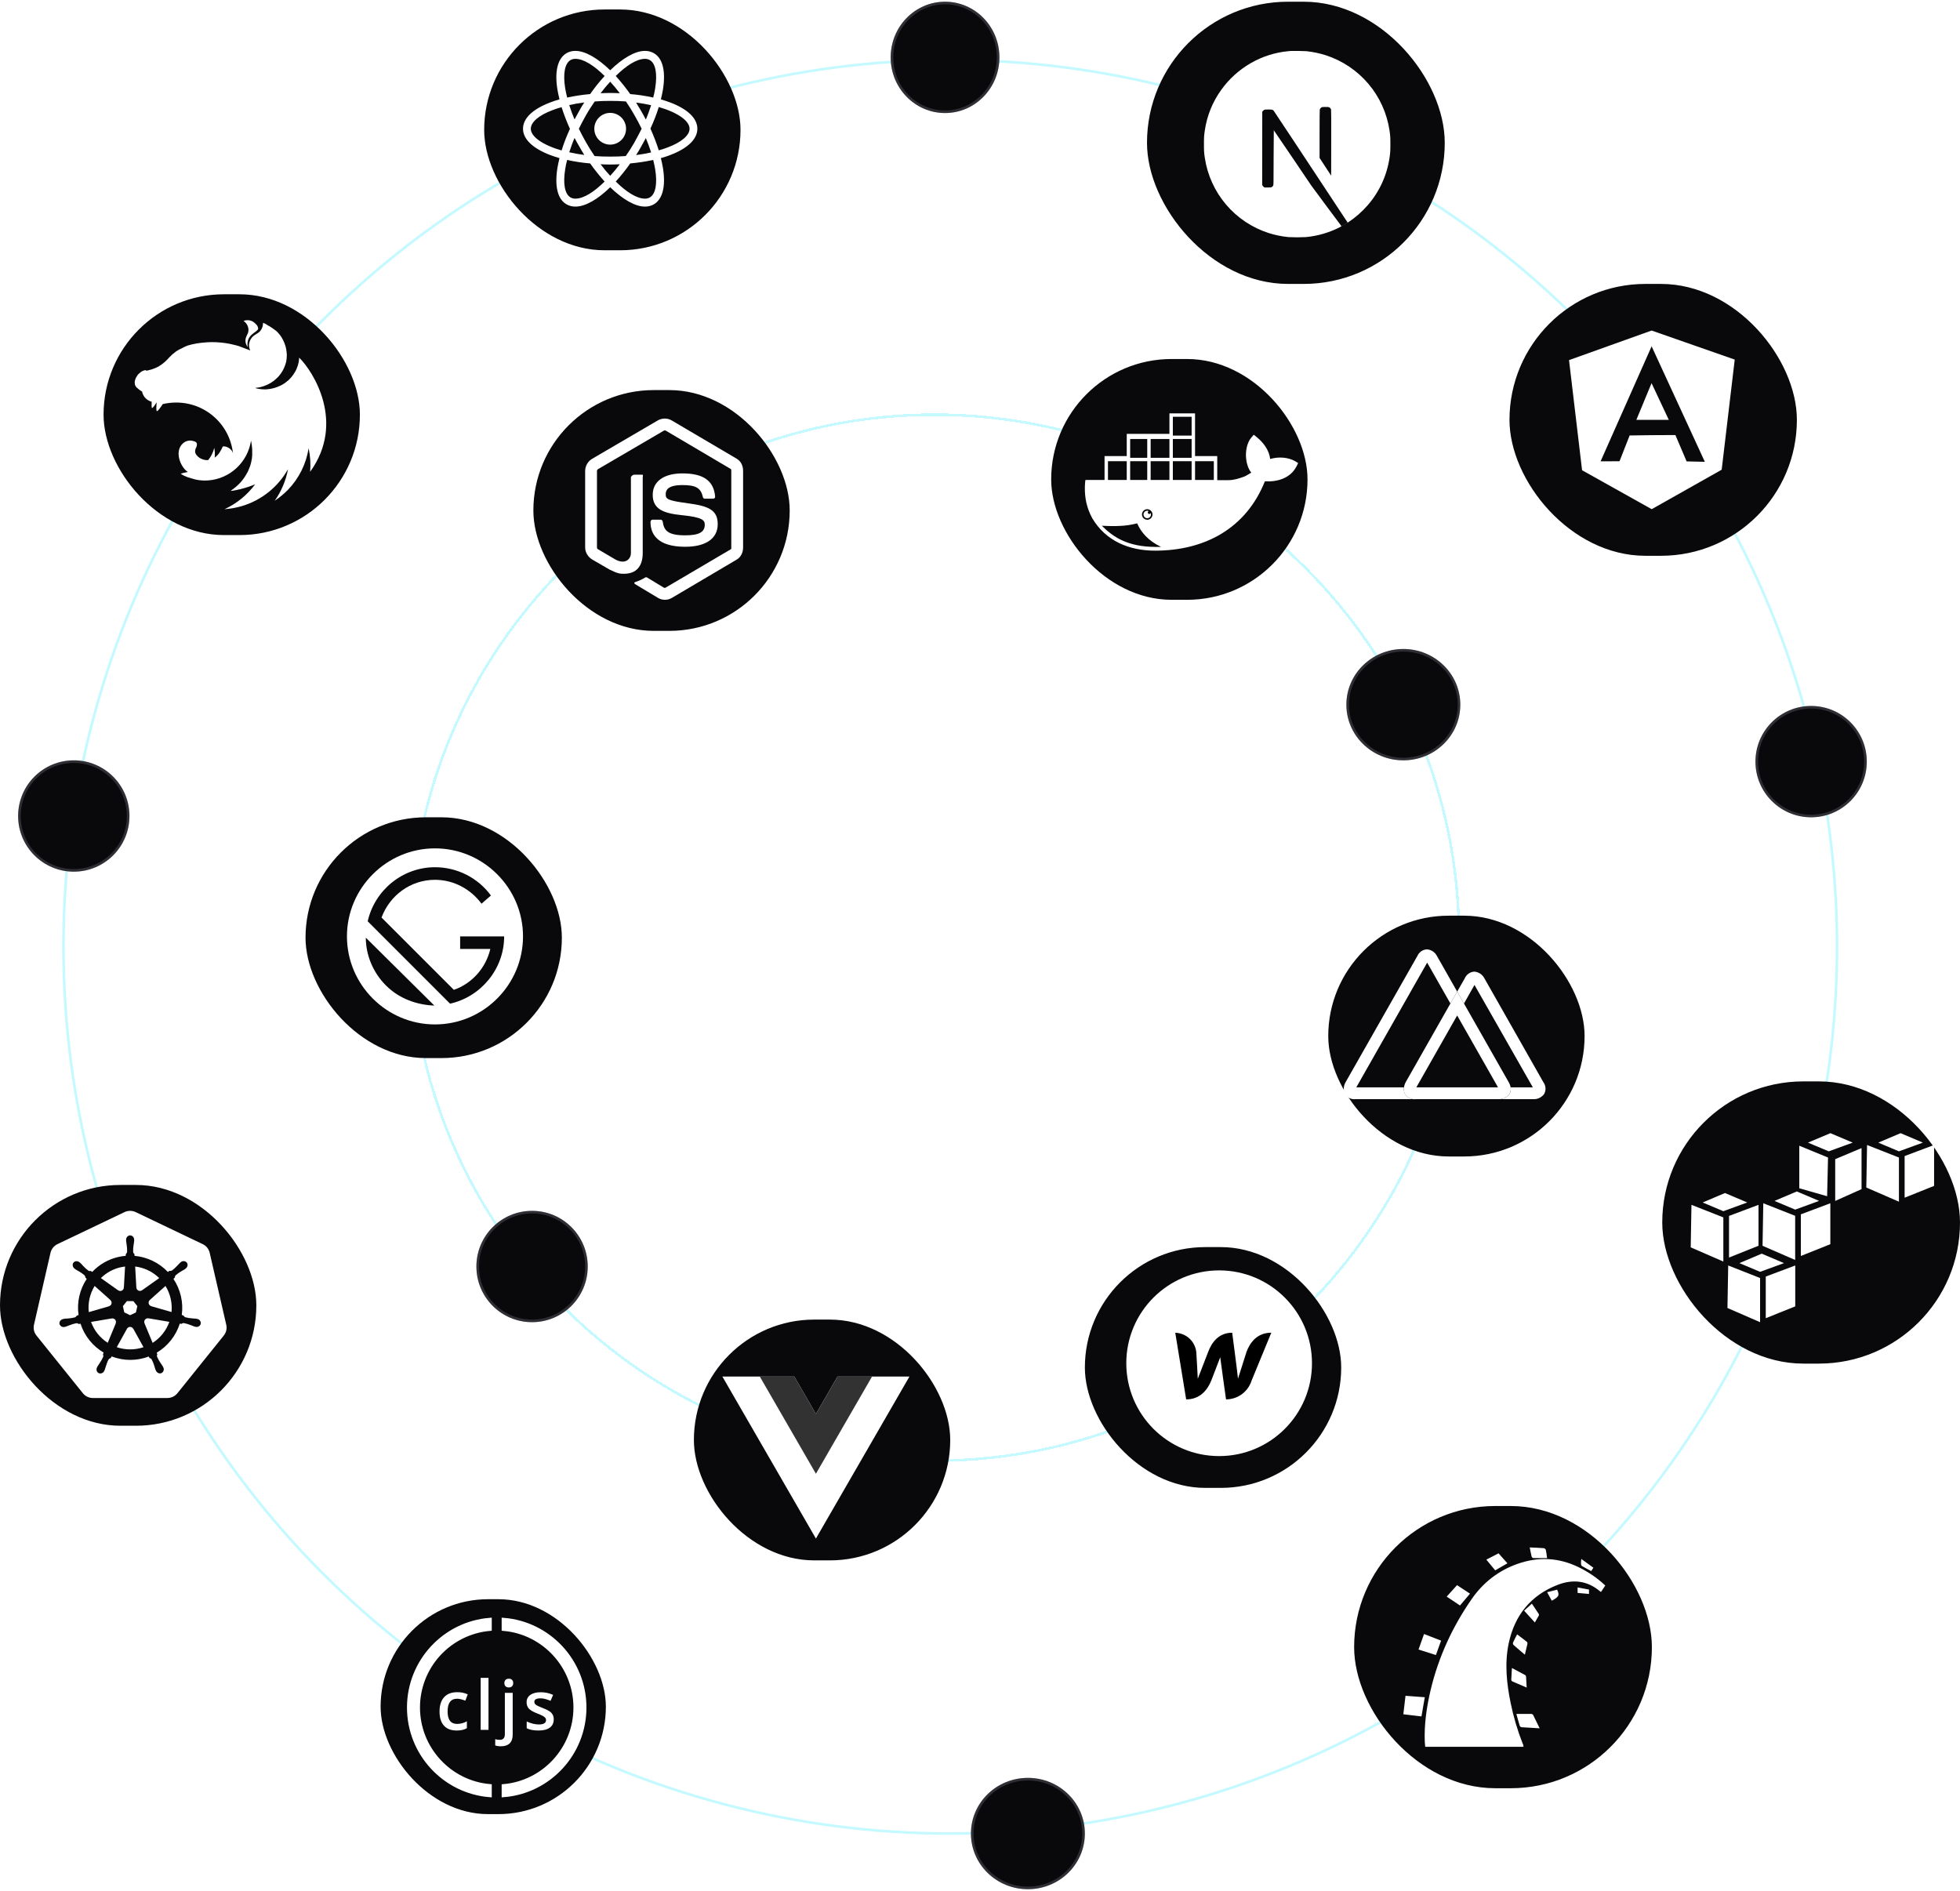 <svg width="681" height="657" viewBox="0 0 681 657" fill="none" xmlns="http://www.w3.org/2000/svg">
<circle opacity="0.5" cx="330.158" cy="328.949" r="308.114" stroke="#88F4FF" stroke-width="0.9"/>
<g opacity="0.5" filter="url(#filter0_d_1773_2596)">
<path d="M506.93 325.801C506.93 426.161 425.371 507.52 324.76 507.52C224.15 507.52 142.59 426.161 142.59 325.801C142.59 225.44 224.15 144.081 324.76 144.081C425.371 144.081 506.93 225.44 506.93 325.801Z" stroke="#88F4FF" stroke-width="0.9" shape-rendering="crispEdges"/>
</g>
<circle cx="629.271" cy="264.627" r="19.341" fill="#09090B"/>
<circle cx="629.271" cy="264.627" r="18.892" stroke="#CAC6DD" stroke-opacity="0.2" stroke-width="0.9"/>
<ellipse cx="328.353" cy="19.935" rx="18.892" ry="19.341" fill="#09090B"/>
<path d="M346.794 19.935C346.794 30.379 338.528 38.827 328.353 38.827C318.177 38.827 309.911 30.379 309.911 19.935C309.911 9.492 318.177 1.044 328.353 1.044C338.528 1.044 346.794 9.492 346.794 19.935Z" stroke="#CAC6DD" stroke-opacity="0.2" stroke-width="0.9"/>
<ellipse cx="487.588" cy="244.836" rx="19.791" ry="19.341" fill="#09090B"/>
<path d="M506.93 244.836C506.93 255.259 498.28 263.727 487.588 263.727C476.896 263.727 468.247 255.259 468.247 244.836C468.247 234.412 476.896 225.944 487.588 225.944C498.28 225.944 506.93 234.412 506.93 244.836Z" stroke="#CAC6DD" stroke-opacity="0.2" stroke-width="0.9"/>
<circle cx="184.865" cy="440.05" r="19.341" fill="#09090B"/>
<circle cx="184.865" cy="440.05" r="18.892" stroke="#CAC6DD" stroke-opacity="0.2" stroke-width="0.9"/>
<circle cx="25.638" cy="283.519" r="19.341" fill="#09090B"/>
<circle cx="25.638" cy="283.519" r="18.892" stroke="#CAC6DD" stroke-opacity="0.2" stroke-width="0.9"/>
<ellipse cx="357.143" cy="637.064" rx="19.791" ry="19.341" fill="#09090B"/>
<path d="M376.484 637.064C376.484 647.488 367.835 655.956 357.143 655.956C346.451 655.956 337.801 647.488 337.801 637.064C337.801 626.64 346.451 618.172 357.143 618.172C367.835 618.172 376.484 626.64 376.484 637.064Z" stroke="#CAC6DD" stroke-opacity="0.2" stroke-width="0.9"/>
<rect x="132.242" y="555.648" width="78.266" height="74.667" rx="37.334" fill="#09090B"/>
<rect x="470.492" y="523.264" width="103.454" height="98.057" rx="49.028" fill="#09090B"/>
<rect x="577.547" y="375.729" width="103.454" height="98.057" rx="49.028" fill="#09090B"/>
<rect x="524.469" y="98.65" width="99.856" height="94.458" rx="47.229" fill="#09090B"/>
<rect x="398.523" y="0.594" width="103.454" height="98.057" rx="49.028" fill="#09090B"/>
<rect x="168.227" y="3.293" width="89.061" height="83.663" rx="41.831" fill="#09090B"/>
<rect x="35.984" y="102.248" width="89.061" height="83.663" rx="41.831" fill="#09090B"/>
<rect y="411.713" width="89.061" height="83.663" rx="41.831" fill="#09090B"/>
<rect x="106.156" y="283.969" width="89.061" height="83.663" rx="41.831" fill="#09090B"/>
<rect x="185.32" y="135.535" width="89.061" height="83.663" rx="41.831" fill="#09090B"/>
<rect x="365.234" y="124.738" width="89.061" height="83.663" rx="41.831" fill="#09090B"/>
<rect x="461.5" y="318.154" width="89.061" height="83.663" rx="41.831" fill="#09090B"/>
<rect x="376.938" y="433.303" width="89.061" height="83.663" rx="41.831" fill="#09090B"/>
<rect x="241.094" y="458.492" width="89.061" height="83.663" rx="41.831" fill="#09090B"/>
<path d="M212.008 50.25C215.054 50.25 217.524 47.781 217.524 44.735C217.524 41.688 215.054 39.219 212.008 39.219C208.962 39.219 206.492 41.688 206.492 44.735C206.492 47.781 208.962 50.25 212.008 50.25Z" fill="white"/>
<path d="M232.958 35.638C231.894 35.251 230.781 34.864 229.62 34.525C229.91 33.364 230.152 32.203 230.345 31.09C231.361 24.703 230.249 20.203 227.152 18.461C226.208 17.929 225.138 17.662 224.055 17.687C220.668 17.687 216.362 20.203 212.008 24.413C207.653 20.203 203.347 17.687 199.96 17.687C198.877 17.662 197.807 17.929 196.863 18.461C193.767 20.252 192.654 24.751 193.67 31.09C193.863 32.203 194.105 33.364 194.396 34.525C193.264 34.838 192.15 35.209 191.057 35.638C185.009 37.96 181.719 41.154 181.719 44.734C181.719 48.315 185.057 51.508 191.057 53.831C192.121 54.218 193.234 54.605 194.396 54.943C194.105 56.105 193.863 57.266 193.67 58.379C192.654 64.766 193.767 69.265 196.863 71.007C197.807 71.54 198.877 71.807 199.96 71.781C203.395 71.781 207.701 69.265 212.008 65.056C216.362 69.265 220.668 71.781 224.055 71.781C225.138 71.807 226.208 71.54 227.152 71.007C230.249 69.217 231.361 64.717 230.345 58.379C230.152 57.266 229.91 56.105 229.62 54.943C230.751 54.631 231.865 54.259 232.958 53.831C239.006 51.508 242.296 48.315 242.296 44.734C242.296 41.154 239.006 37.96 232.958 35.638ZM225.797 20.881C227.781 22.042 228.458 25.622 227.636 30.703C227.47 31.779 227.244 32.845 226.958 33.896C224.329 33.306 221.661 32.902 218.975 32.687C217.42 30.495 215.74 28.395 213.943 26.396C217.523 22.864 221.152 20.445 224.104 20.445C224.697 20.434 225.283 20.584 225.797 20.881ZM220.378 49.573C219.507 51.121 218.491 52.669 217.427 54.218C215.636 54.363 213.846 54.411 212.008 54.411C210.121 54.411 208.33 54.363 206.588 54.218C205.524 52.669 204.556 51.121 203.685 49.573C202.766 47.976 201.895 46.331 201.121 44.734C201.895 43.138 202.766 41.492 203.685 39.896C204.556 38.347 205.572 36.799 206.637 35.251C208.427 35.106 210.217 35.057 212.056 35.057C213.943 35.057 215.733 35.106 217.475 35.251C218.539 36.799 219.507 38.347 220.378 39.896C221.297 41.492 222.168 43.138 222.942 44.734C222.12 46.331 221.297 47.928 220.378 49.573ZM224.394 47.976C225.12 49.669 225.7 51.315 226.233 52.96C224.588 53.347 222.846 53.637 221.007 53.879C221.588 52.96 222.217 51.992 222.749 50.976C223.33 49.96 223.862 48.944 224.394 47.976ZM212.008 61.088C210.846 59.83 209.733 58.475 208.669 57.072C209.782 57.121 210.895 57.169 212.008 57.169C213.12 57.169 214.233 57.121 215.346 57.072C214.282 58.475 213.169 59.83 212.008 61.088ZM203.008 53.831C201.169 53.589 199.428 53.298 197.782 52.911C198.315 51.315 198.895 49.621 199.621 47.928C200.153 48.895 200.686 49.911 201.266 50.879C201.847 51.944 202.427 52.863 203.008 53.831ZM199.621 41.492C198.895 39.799 198.315 38.154 197.782 36.509C199.428 36.122 201.169 35.831 203.008 35.59C202.427 36.509 201.798 37.477 201.266 38.493C200.686 39.509 200.153 40.525 199.621 41.492ZM212.008 28.38C213.169 29.638 214.282 30.993 215.346 32.396C214.233 32.348 213.12 32.299 212.008 32.299C210.895 32.299 209.782 32.348 208.669 32.396C209.733 30.993 210.846 29.638 212.008 28.38ZM222.749 38.541L221.007 35.638C222.846 35.88 224.588 36.17 226.233 36.557C225.7 38.154 225.12 39.847 224.394 41.541C223.862 40.525 223.33 39.509 222.749 38.541ZM196.379 30.703C195.557 25.622 196.234 22.042 198.218 20.881C198.732 20.584 199.318 20.434 199.911 20.445C202.814 20.445 206.443 22.816 210.072 26.396C208.264 28.385 206.583 30.486 205.04 32.687C202.357 32.926 199.691 33.33 197.057 33.896C196.766 32.783 196.573 31.719 196.379 30.703ZM184.428 44.734C184.428 42.46 187.186 40.041 192.025 38.251C193.037 37.854 194.071 37.515 195.121 37.235C195.944 39.804 196.913 42.324 198.024 44.783C196.893 47.216 195.923 49.721 195.121 52.282C188.444 50.347 184.428 47.444 184.428 44.734ZM198.218 68.588C196.234 67.427 195.557 63.846 196.379 58.766C196.545 57.69 196.771 56.623 197.057 55.572C199.686 56.162 202.354 56.566 205.04 56.782C206.595 58.974 208.275 61.074 210.072 63.072C206.492 66.604 202.863 69.023 199.911 69.023C199.318 69.035 198.732 68.884 198.218 68.588ZM227.636 58.766C228.458 63.846 227.781 67.427 225.797 68.588C225.283 68.884 224.697 69.035 224.104 69.023C221.201 69.023 217.572 66.653 213.943 63.072C215.751 61.084 217.432 58.983 218.975 56.782C221.658 56.543 224.324 56.139 226.958 55.572C227.249 56.685 227.442 57.75 227.636 58.766ZM231.99 51.218C230.978 51.614 229.944 51.953 228.894 52.234C228.071 49.664 227.102 47.144 225.991 44.686C227.122 42.253 228.092 39.747 228.894 37.186C235.571 39.122 239.587 42.025 239.587 44.734C239.587 47.008 236.78 49.428 231.99 51.218Z" fill="white"/>
<path d="M158.655 601.267C156.712 601.267 155.243 600.699 154.234 599.564C153.224 598.43 152.719 596.804 152.719 594.687C152.719 592.524 153.239 590.868 154.295 589.702C155.351 588.536 156.865 587.953 158.869 587.953C160.124 587.93 161.368 588.187 162.511 588.705L161.684 590.898C160.536 590.453 159.588 590.223 158.839 590.223C156.62 590.223 155.518 591.696 155.518 594.641C155.518 596.082 155.794 597.156 156.345 597.892C156.896 598.613 157.707 598.981 158.777 598.981C159.983 598.979 161.168 598.668 162.219 598.076V600.453C161.735 600.74 161.209 600.947 160.659 601.068C160.001 601.213 159.328 601.28 158.655 601.266L158.655 601.267ZM169.732 601.037H167.008V582.969H169.732V601.037Z" fill="white"/>
<path d="M174.097 606.744C173.407 606.765 172.719 606.666 172.062 606.452V604.289C172.586 604.43 173.126 604.502 173.669 604.504C174.831 604.504 175.413 603.844 175.413 602.525V588.185H178.137V602.71C178.137 604.029 177.784 605.042 177.096 605.717C176.393 606.407 175.398 606.744 174.097 606.744V606.744ZM175.244 584.795C175.232 584.591 175.261 584.387 175.329 584.194C175.398 584.002 175.505 583.825 175.643 583.675C175.798 583.535 175.979 583.428 176.176 583.359C176.374 583.291 176.582 583.263 176.791 583.276C176.995 583.256 177.201 583.281 177.395 583.35C177.588 583.42 177.763 583.531 177.908 583.676C178.053 583.822 178.164 583.997 178.233 584.191C178.302 584.384 178.326 584.591 178.305 584.795C178.323 585.201 178.18 585.598 177.908 585.899C177.757 586.037 177.581 586.143 177.39 586.211C177.198 586.28 176.994 586.309 176.791 586.298C176.371 586.321 175.959 586.178 175.643 585.899C175.505 585.752 175.399 585.578 175.33 585.388C175.262 585.198 175.232 584.997 175.244 584.795ZM192.396 597.388C192.396 598.645 191.937 599.596 191.034 600.271C190.116 600.945 188.816 601.268 187.117 601.268C185.403 601.268 184.042 601.007 183.002 600.486V598.124C184.501 598.814 185.908 599.166 187.209 599.166C188.877 599.166 189.718 598.661 189.718 597.648C189.728 597.353 189.63 597.064 189.443 596.835C189.179 596.558 188.868 596.329 188.525 596.16C187.95 595.863 187.357 595.601 186.749 595.378C185.28 594.811 184.271 594.228 183.751 593.66C183.215 593.046 182.936 592.25 182.97 591.436C182.952 590.931 183.065 590.429 183.298 589.98C183.532 589.531 183.877 589.151 184.301 588.875C185.189 588.261 186.382 587.97 187.912 587.97C189.385 587.964 190.841 588.278 192.181 588.89L191.293 590.945C189.918 590.378 188.754 590.087 187.806 590.087C186.367 590.087 185.649 590.501 185.649 591.314C185.652 591.519 185.706 591.719 185.804 591.898C185.903 592.077 186.044 592.23 186.214 592.342C186.582 592.618 187.408 593.002 188.662 593.492C189.47 593.782 190.244 594.158 190.973 594.612C191.414 594.919 191.78 595.323 192.042 595.793C192.289 596.288 192.41 596.836 192.395 597.388L192.396 597.388Z" fill="white"/>
<path d="M170.131 620.609C156.178 619.366 145.193 607.571 145.193 593.26C145.194 586.415 147.752 579.818 152.366 574.761C156.979 569.705 163.315 566.554 170.131 565.927V562.846C154.48 564.103 142.133 577.263 142.133 593.276C142.133 609.289 154.48 622.449 170.131 623.706V620.609Z" fill="white" stroke="white" stroke-width="1.459"/>
<path d="M175.031 562.846V565.929C188.984 567.171 199.969 578.966 199.969 593.276C199.969 607.587 188.984 619.382 175.031 620.624V623.706C190.682 622.447 203.029 609.288 203.029 593.275C203.029 577.262 190.682 564.103 175.031 562.846Z" fill="white" stroke="white" stroke-width="1.459"/>
<path d="M423.588 505.918C441.404 505.918 455.847 491.474 455.847 473.658C455.847 455.842 441.404 441.398 423.588 441.398C405.771 441.398 391.328 455.842 391.328 473.658C391.328 491.474 405.771 505.918 423.588 505.918Z" fill="white"/>
<path d="M433.062 469.827L430.138 479.041C430.138 478.336 428.122 463.053 428.122 463.053C423.483 463.053 421.025 466.339 419.734 469.827L416.166 479.061C416.166 478.395 415.662 469.907 415.662 469.907C415.49 468.07 414.65 466.359 413.301 465.099C411.953 463.84 410.189 463.118 408.344 463.072L412.134 486.218C416.973 486.218 419.594 482.932 420.945 479.444L423.969 471.58C423.969 471.903 425.986 486.217 425.986 486.217C427.964 486.215 429.891 485.582 431.486 484.411C433.081 483.24 434.262 481.592 434.857 479.705L441.712 463.051C436.873 463.051 434.332 466.337 433.042 469.825L433.062 469.827Z" fill="black"/>
<path d="M40.267 459.034C40.206 458.766 40.057 458.525 39.842 458.352C39.628 458.179 39.362 458.083 39.086 458.08C39.005 458.079 38.923 458.087 38.843 458.102L38.832 458.085L31.633 459.305C32.713 462.296 34.752 464.846 37.431 466.559L40.223 459.818L40.201 459.791C40.301 459.552 40.324 459.287 40.267 459.034Z" fill="white"/>
<path d="M37.872 453.843C38.123 453.773 38.347 453.627 38.512 453.424C38.71 453.176 38.805 452.862 38.776 452.546C38.747 452.23 38.597 451.938 38.357 451.73L38.363 451.703L32.884 446.805C31.214 449.525 30.496 452.723 30.843 455.897L37.866 453.872L37.872 453.843Z" fill="white"/>
<path d="M41.06 448.315C41.27 448.469 41.523 448.552 41.783 448.552C42.1 448.553 42.405 448.431 42.635 448.212C42.864 447.993 43 447.694 43.014 447.377L43.041 447.36L43.455 440.045C42.959 440.106 42.462 440.188 41.966 440.299C39.354 440.886 36.957 442.191 35.047 444.067L41.043 448.321L41.06 448.315Z" fill="white"/>
<path d="M43.189 455.995L45.209 456.966L47.228 456.001L47.724 453.821L46.329 452.078H44.089L42.688 453.821L43.189 455.995Z" fill="white"/>
<path d="M47.38 447.351C47.391 447.611 47.486 447.861 47.651 448.063C47.849 448.311 48.135 448.473 48.449 448.515C48.764 448.557 49.082 448.476 49.339 448.289L49.361 448.3L55.319 444.073C53.05 441.851 50.113 440.436 46.961 440.047L47.375 447.351H47.38Z" fill="white"/>
<path d="M51.563 458.07C51.471 458.052 51.376 458.044 51.282 458.048C51.119 458.056 50.959 458.097 50.813 458.169C50.527 458.307 50.306 458.55 50.195 458.847C50.084 459.144 50.092 459.472 50.217 459.764L50.206 459.775L53.025 466.583C55.721 464.861 57.766 462.291 58.839 459.278L51.578 458.047L51.563 458.07Z" fill="white"/>
<path d="M46.286 461.677C46.18 461.482 46.023 461.318 45.832 461.204C45.641 461.09 45.422 461.031 45.2 461.031C44.977 461.032 44.759 461.093 44.569 461.208C44.378 461.322 44.222 461.487 44.117 461.683H44.112L40.57 468.083C43.584 469.097 46.846 469.099 49.861 468.088L46.313 461.672H46.287L46.286 461.677Z" fill="white"/>
<path d="M78.611 460.282L72.852 435.274C72.701 434.625 72.406 434.019 71.989 433.5C71.572 432.981 71.042 432.564 70.441 432.278L47.137 421.145C46.532 420.858 45.87 420.709 45.201 420.709C44.531 420.709 43.869 420.858 43.264 421.145L19.961 432.278C19.36 432.565 18.832 432.983 18.415 433.502C17.997 434.02 17.702 434.626 17.55 435.274L11.808 460.288C11.675 460.864 11.659 461.461 11.764 462.044C11.868 462.626 12.09 463.181 12.415 463.675C12.492 463.796 12.58 463.912 12.668 464.028L28.8 484.082C29.22 484.602 29.751 485.021 30.355 485.309C30.958 485.596 31.618 485.744 32.287 485.742L58.155 485.736C58.824 485.736 59.483 485.588 60.087 485.301C60.69 485.013 61.221 484.595 61.642 484.076L77.768 464.017C78.181 463.498 78.471 462.893 78.617 462.246C78.763 461.599 78.761 460.928 78.611 460.282ZM69.746 459.979C69.639 460.351 69.391 460.666 69.055 460.857C68.718 461.048 68.321 461.099 67.947 460.999C67.939 461 67.931 460.998 67.925 460.994C67.914 460.994 67.908 460.988 67.898 460.983C67.782 460.956 67.639 460.933 67.539 460.905C67.113 460.768 66.695 460.606 66.287 460.42C65.501 460.103 64.686 459.863 63.854 459.703C63.566 459.693 63.285 459.796 63.071 459.99C62.971 459.968 62.657 459.912 62.475 459.885C61.128 464.128 58.267 467.727 54.437 469.997C54.504 470.189 54.581 470.376 54.669 470.559C54.598 470.683 54.552 470.819 54.534 470.96C54.516 471.101 54.526 471.244 54.564 471.381C54.901 472.158 55.315 472.899 55.8 473.594C56.071 473.95 56.321 474.322 56.549 474.708C56.604 474.813 56.676 474.973 56.731 475.083C56.912 475.425 56.951 475.825 56.84 476.195C56.728 476.566 56.475 476.878 56.135 477.064C55.439 477.4 54.579 477.047 54.204 476.275C54.149 476.164 54.077 476.021 54.033 475.916C53.873 475.498 53.739 475.071 53.632 474.636C53.389 473.826 53.069 473.041 52.677 472.291C52.505 472.061 52.25 471.907 51.966 471.861C51.921 471.784 51.756 471.481 51.668 471.326C47.52 472.9 42.937 472.888 38.797 471.293L38.482 471.866C38.256 471.899 38.046 472.002 37.881 472.159C37.372 472.766 37.169 473.736 36.8 474.664C36.691 475.098 36.557 475.525 36.398 475.943C36.354 476.048 36.277 476.191 36.227 476.296V476.302L36.221 476.308C36.069 476.667 35.781 476.952 35.42 477.099C35.059 477.247 34.655 477.247 34.294 477.097C33.605 476.766 33.345 475.884 33.698 475.116C33.753 475.006 33.819 474.846 33.875 474.742C34.102 474.356 34.352 473.983 34.624 473.627C35.117 472.913 35.54 472.154 35.887 471.36C35.923 471.091 35.881 470.817 35.766 470.571L36.02 469.964C32.202 467.71 29.341 464.136 27.977 459.918L27.37 460.023C27.136 459.854 26.858 459.756 26.57 459.741C25.738 459.902 24.923 460.142 24.137 460.459C23.729 460.644 23.311 460.804 22.884 460.939C22.785 460.965 22.642 460.994 22.526 461.021C22.515 461.021 22.509 461.027 22.499 461.032C22.491 461.032 22.483 461.034 22.477 461.038C22.103 461.137 21.706 461.086 21.369 460.895C21.033 460.704 20.785 460.389 20.678 460.017C20.507 459.272 21.037 458.517 21.859 458.318C21.865 458.318 21.876 458.312 21.881 458.312C21.886 458.312 21.887 458.312 21.892 458.307C22.008 458.28 22.157 458.241 22.267 458.218C22.711 458.154 23.159 458.119 23.607 458.113C24.452 458.056 25.289 457.918 26.106 457.7C26.349 457.544 26.554 457.336 26.708 457.093L27.293 456.922C26.658 452.52 27.672 448.038 30.14 444.338L29.693 443.942C29.677 443.652 29.579 443.373 29.412 443.137C28.77 442.584 28.075 442.097 27.337 441.68C26.937 441.479 26.55 441.252 26.179 441.001C26.096 440.941 25.98 440.841 25.892 440.77C25.886 440.764 25.875 440.759 25.87 440.753C25.202 440.218 25.048 439.296 25.528 438.695C25.661 438.532 25.831 438.403 26.024 438.318C26.216 438.232 26.426 438.194 26.637 438.204C26.991 438.219 27.331 438.347 27.607 438.568C27.701 438.646 27.834 438.745 27.916 438.816C28.242 439.123 28.548 439.449 28.833 439.793C29.403 440.419 30.034 440.988 30.715 441.492C30.969 441.628 31.266 441.657 31.542 441.575C31.625 441.636 31.89 441.829 32.044 441.933C34.494 439.327 37.668 437.513 41.158 436.726C41.988 436.535 42.83 436.406 43.679 436.339L43.712 435.749C43.929 435.556 44.086 435.305 44.164 435.026C44.195 434.179 44.143 433.331 44.01 432.494C43.921 432.056 43.857 431.614 43.817 431.17C43.811 431.071 43.817 430.927 43.823 430.811C43.823 430.8 43.817 430.784 43.817 430.773C43.797 430.382 43.933 430 44.195 429.709C44.456 429.419 44.822 429.244 45.213 429.222C45.603 429.244 45.968 429.419 46.23 429.709C46.491 429.999 46.627 430.381 46.608 430.771C46.608 430.893 46.614 431.058 46.614 431.169C46.576 431.614 46.512 432.056 46.421 432.493C46.286 433.33 46.232 434.178 46.26 435.025C46.315 435.309 46.479 435.559 46.718 435.721C46.724 435.82 46.74 436.157 46.751 436.345C51.161 436.745 55.276 438.733 58.331 441.939L58.861 441.559C59.145 441.608 59.438 441.576 59.705 441.465C60.384 440.96 61.014 440.391 61.586 439.766C61.874 439.423 62.182 439.097 62.507 438.789C62.59 438.717 62.721 438.618 62.816 438.541C63.109 438.283 63.493 438.151 63.882 438.175C64.272 438.199 64.637 438.376 64.896 438.668C65.376 439.269 65.222 440.191 64.554 440.726C64.46 440.803 64.34 440.908 64.245 440.974C63.871 441.22 63.485 441.447 63.087 441.652C62.349 442.069 61.654 442.557 61.012 443.109C60.827 443.328 60.732 443.611 60.748 443.898C60.67 443.97 60.4 444.212 60.251 444.339C62.726 448.025 63.76 452.492 63.158 456.89L63.721 457.056C63.861 457.31 64.069 457.52 64.322 457.663C65.14 457.881 65.977 458.019 66.821 458.076C67.269 458.088 67.717 458.123 68.162 458.181C68.278 458.203 68.448 458.248 68.563 458.275C68.944 458.347 69.282 458.566 69.503 458.885C69.724 459.203 69.811 459.596 69.746 459.978L69.746 459.979Z" fill="white"/>
<path d="M57.501 446.804L52.05 451.681L52.056 451.697C51.888 451.843 51.763 452.032 51.694 452.243C51.625 452.454 51.614 452.681 51.663 452.897C51.713 453.114 51.82 453.314 51.973 453.474C52.127 453.635 52.322 453.751 52.536 453.81L52.542 453.837L59.598 455.867C59.903 452.698 59.167 449.516 57.501 446.803L57.501 446.804Z" fill="white"/>
<path d="M85.956 111.247C85.495 111.252 85.038 111.34 84.607 111.504C85.403 112.017 85.977 112.807 86.215 113.719C86.215 113.822 86.269 113.925 86.269 114.028C86.269 114.131 86.322 114.234 86.322 114.337C86.375 115.831 85.907 116.037 85.596 116.912C85.353 117.447 85.25 118.034 85.295 118.619C85.34 119.204 85.533 119.768 85.855 120.26C85.904 120.391 85.974 120.512 86.062 120.621C85.384 116.294 89.017 115.676 89.691 114.337C89.744 113.152 88.757 112.38 87.978 111.813C87.375 111.432 86.671 111.235 85.956 111.247ZM91.404 112.174C91.398 112.346 91.38 112.518 91.351 112.689C91.359 112.845 91.341 113.002 91.298 113.153C91.245 113.307 91.245 113.41 91.194 113.564C91.144 113.719 91.09 113.822 91.038 113.976C90.977 114.092 90.925 114.213 90.883 114.337C90.83 114.39 90.779 114.492 90.727 114.543C90.675 114.595 90.674 114.646 90.623 114.698C90.52 114.801 90.468 114.955 90.364 115.058L90.052 115.367C89.962 115.468 89.857 115.555 89.741 115.625C89.378 115.882 88.963 116.088 88.6 116.346C88.496 116.449 88.34 116.5 88.236 116.603C88.133 116.706 88.029 116.758 87.925 116.861L87.617 117.17C87.503 117.267 87.413 117.391 87.358 117.53C87.254 117.633 87.202 117.788 87.098 117.891C87.05 118.038 86.98 118.176 86.891 118.303C86.838 118.457 86.787 118.56 86.735 118.715C86.682 118.847 86.647 118.985 86.631 119.127C86.639 119.199 86.62 119.272 86.578 119.333C86.585 119.406 86.567 119.479 86.525 119.539V120.26C86.517 120.399 86.535 120.539 86.578 120.672C86.588 120.814 86.623 120.954 86.682 121.084C86.735 121.238 86.785 121.341 86.838 121.496C86.891 121.599 86.941 121.65 86.941 121.753L82.998 120.26C82.323 120.053 81.701 119.899 81.026 119.744C80.663 119.642 80.3 119.59 79.936 119.487C78.898 119.281 77.861 119.126 76.823 119.023H76.719C75.703 118.921 74.682 118.869 73.66 118.87C72.882 118.87 72.155 118.922 71.429 118.972C70.392 119.025 69.353 119.179 68.316 119.333L67.538 119.488C67.019 119.591 66.501 119.694 65.981 119.848C65.722 119.901 65.462 120.003 65.203 120.054C64.943 120.157 64.684 120.26 64.476 120.363C64.269 120.466 64.113 120.518 63.906 120.621C63.852 120.621 63.852 120.621 63.802 120.674C63.646 120.777 63.491 120.828 63.335 120.931C63.295 120.937 63.259 120.956 63.231 120.984C63.063 121.08 62.89 121.166 62.712 121.242C62.608 121.294 62.453 121.345 62.349 121.396C62.296 121.449 62.245 121.449 62.194 121.499C62.038 121.602 61.882 121.653 61.726 121.756C61.581 121.831 61.442 121.917 61.311 122.014C61.208 122.117 61.052 122.168 60.948 122.272C60.941 122.271 60.934 122.272 60.928 122.275C60.921 122.277 60.915 122.281 60.91 122.286C60.905 122.291 60.901 122.297 60.898 122.304C60.896 122.31 60.895 122.317 60.895 122.324C60.779 122.395 60.674 122.481 60.584 122.582L60.531 122.635C60.427 122.688 60.375 122.789 60.271 122.841C60.218 122.841 60.218 122.894 60.167 122.894C60.064 122.946 60.012 123.048 59.908 123.1C59.908 123.107 59.907 123.114 59.905 123.12C59.902 123.127 59.898 123.133 59.893 123.138C59.888 123.143 59.882 123.147 59.876 123.149C59.869 123.152 59.862 123.153 59.855 123.153L59.544 123.462L59.49 123.514L59.179 123.823C59.179 123.83 59.178 123.837 59.176 123.844C59.173 123.851 59.169 123.857 59.164 123.861C59.159 123.866 59.153 123.87 59.147 123.873C59.14 123.875 59.133 123.877 59.126 123.876L58.866 124.134C58.813 124.187 58.763 124.187 58.763 124.237L58.451 124.546C58.451 124.599 58.398 124.599 58.398 124.649L57.99 125.049L57.936 125.102C57.668 125.402 57.373 125.678 57.054 125.926C56.743 126.184 56.432 126.441 56.069 126.699C55.735 126.94 55.389 127.163 55.032 127.368C54.679 127.561 54.315 127.733 53.942 127.883C53.587 128.043 53.223 128.181 52.852 128.295C52.125 128.45 51.399 128.759 50.776 128.81C50.776 128.553 50.62 128.604 50.465 128.604C50.309 128.657 50.154 128.657 50.05 128.707C49.894 128.76 49.79 128.81 49.635 128.862C49.487 128.91 49.347 128.979 49.22 129.068C49.116 129.171 48.96 129.222 48.857 129.326C48.753 129.429 48.597 129.532 48.494 129.635C48.39 129.738 48.234 129.841 48.13 129.944C48.014 130.053 47.91 130.173 47.819 130.304C47.714 130.429 47.627 130.568 47.56 130.716C47.462 130.846 47.375 130.984 47.3 131.128C47.247 131.282 47.144 131.437 47.093 131.592L46.938 132.055C46.885 132.209 46.885 132.313 46.834 132.467V132.52C46.794 132.67 46.777 132.826 46.782 132.982C46.836 132.929 46.836 133.035 46.836 133.136V133.343C46.836 133.446 46.889 133.549 46.889 133.652C46.942 133.755 46.942 133.858 46.992 133.961C47.043 134.075 47.113 134.179 47.2 134.27C47.253 134.373 47.356 134.476 47.408 134.579C47.498 134.679 47.603 134.766 47.719 134.836C47.809 134.937 47.914 135.024 48.03 135.094C48.343 135.392 48.691 135.651 49.067 135.867C49.171 135.919 49.223 135.97 49.327 136.021H49.38V136.124C49.389 136.267 49.425 136.406 49.483 136.536C49.527 136.677 49.579 136.814 49.639 136.948L49.795 137.257C49.795 137.31 49.848 137.31 49.848 137.36C49.906 137.486 49.975 137.607 50.056 137.721C50.159 137.824 50.212 137.978 50.315 138.081L50.627 138.39L50.938 138.699H50.991C51.095 138.802 51.199 138.854 51.302 138.957C51.411 139.044 51.534 139.114 51.666 139.163C51.798 139.242 51.937 139.311 52.081 139.369C52.191 139.433 52.316 139.469 52.444 139.472C52.451 139.472 52.458 139.473 52.464 139.475C52.471 139.478 52.477 139.482 52.482 139.487C52.487 139.492 52.491 139.498 52.493 139.504C52.496 139.511 52.497 139.518 52.497 139.525C52.55 139.525 52.653 139.577 52.704 139.577C52.651 140.505 52.651 141.38 52.758 141.689C52.913 142.049 53.691 140.968 54.418 139.783C54.314 140.968 54.262 142.358 54.418 142.77C54.626 143.182 55.611 141.843 56.545 140.401C68.686 137.62 79.79 145.964 80.983 157.759C80.775 155.904 78.492 154.874 77.403 155.132C76.884 156.368 76.002 158.016 74.601 158.995C74.705 157.86 74.652 156.717 74.445 155.596C74.079 157.165 73.351 158.628 72.319 159.871C70.71 159.974 69.049 159.201 68.22 158.017C68.166 157.964 68.116 157.862 68.064 157.811C68.011 157.708 67.96 157.553 67.908 157.45C67.85 157.338 67.815 157.215 67.805 157.09V156.472C67.815 156.346 67.85 156.223 67.908 156.111C67.961 156.008 67.961 155.854 68.012 155.751C68.061 155.62 68.131 155.498 68.22 155.39C68.531 154.566 68.531 153.896 67.96 153.536L67.649 153.381C67.596 153.381 67.493 153.328 67.441 153.328C67.389 153.328 67.338 153.276 67.285 153.276C67.182 153.223 67.026 153.223 66.922 153.173C66.806 153.13 66.683 153.112 66.559 153.12C66.455 153.12 66.3 153.067 66.196 153.067H65.936C65.813 153.055 65.688 153.074 65.573 153.12C65.47 153.12 65.314 153.173 65.21 153.173C65.106 153.225 64.951 153.225 64.847 153.276C64.73 153.337 64.609 153.388 64.484 153.43L64.172 153.585C60.177 156.16 62.564 162.238 65.263 163.989C64.226 164.195 63.187 164.401 62.876 164.607L62.822 164.66C63.558 165.119 64.341 165.499 65.157 165.793C66.248 166.154 67.44 166.463 67.959 166.617C69.372 166.927 70.823 167.031 72.266 166.926C79.841 166.411 86.068 160.643 87.209 153.124C87.262 153.279 87.262 153.433 87.313 153.588C87.366 153.897 87.416 154.206 87.469 154.566C87.512 154.717 87.53 154.873 87.522 155.03V155.083C87.522 155.237 87.575 155.392 87.575 155.546C87.575 155.752 87.628 155.907 87.628 156.113V158.277C87.628 158.432 87.575 158.535 87.575 158.689V158.844C87.575 158.998 87.522 159.153 87.522 159.359C87.469 159.513 87.469 159.668 87.418 159.822V159.875C87.365 160.03 87.365 160.184 87.314 160.339V160.392C87.261 160.546 87.261 160.701 87.211 160.855V160.908L87.055 161.372V161.425C87.002 161.579 86.951 161.785 86.899 161.94C86.844 162.117 86.774 162.289 86.692 162.455C86.645 162.635 86.575 162.808 86.484 162.97C86.406 163.138 86.337 163.31 86.276 163.485C86.223 163.64 86.121 163.794 86.069 163.949C86.063 163.988 86.044 164.024 86.016 164.052C86.016 164.059 86.015 164.066 86.012 164.072C86.01 164.079 86.006 164.085 86.001 164.09C85.996 164.095 85.99 164.099 85.983 164.101C85.977 164.104 85.969 164.105 85.962 164.105C84.829 166.358 83.173 168.313 81.13 169.808C80.975 169.911 80.871 170.014 80.716 170.117C80.662 170.17 80.612 170.17 80.612 170.22C80.508 170.323 80.352 170.374 80.249 170.477L80.302 170.58C80.561 170.528 80.769 170.528 81.028 170.477C81.482 170.417 81.933 170.331 82.377 170.22C82.504 170.21 82.627 170.175 82.74 170.117C82.844 170.117 82.896 170.064 83 170.064C83.103 170.064 83.259 170.011 83.363 170.011C83.466 169.959 83.57 169.959 83.674 169.908C85.376 169.492 87.041 168.943 88.654 168.264C85.9 171.992 82.241 174.969 78.018 176.917C80.003 176.779 81.968 176.434 83.881 175.888C90.774 173.878 96.591 169.252 100.069 163.011C99.343 166.956 97.768 170.698 95.451 173.982C97.099 172.887 98.629 171.627 100.017 170.222C103.862 166.248 106.38 161.194 107.229 155.749C107.816 158.437 107.991 161.198 107.748 163.939C120.149 146.787 108.785 129.017 104.012 124.33C104.012 124.278 103.959 124.278 103.959 124.227C103.967 124.435 103.949 124.642 103.906 124.846C103.853 125.257 103.802 125.618 103.75 125.979C103.647 126.339 103.543 126.751 103.439 127.112C103.323 127.481 103.185 127.842 103.024 128.194C102.882 128.552 102.709 128.896 102.505 129.223C102.297 129.532 102.09 129.893 101.882 130.202C101.657 130.523 101.414 130.833 101.156 131.129C100.897 131.438 100.637 131.696 100.326 132.005C100.177 132.169 100.001 132.308 99.807 132.417C99.657 132.522 99.519 132.642 99.394 132.776C99.087 133.029 98.757 133.253 98.409 133.446C98.081 133.665 97.734 133.855 97.372 134.012L96.282 134.476C95.927 134.619 95.563 134.74 95.192 134.837C94.817 134.947 94.436 135.033 94.05 135.094C93.635 135.147 93.272 135.197 92.909 135.249C92.649 135.249 92.338 135.302 92.079 135.302C91.663 135.302 91.3 135.249 90.937 135.249C90.522 135.196 90.159 135.146 89.795 135.094C89.402 135.046 89.017 134.942 88.654 134.785C89.037 134.759 89.419 134.707 89.795 134.631C90.182 134.575 90.564 134.489 90.937 134.373C91.31 134.284 91.675 134.164 92.027 134.013L93.117 133.549C93.473 133.38 93.819 133.191 94.154 132.982C94.465 132.776 94.828 132.519 95.14 132.313C95.451 132.055 95.762 131.798 96.022 131.54C96.333 131.283 96.592 130.973 96.852 130.716C97.11 130.42 97.353 130.11 97.578 129.789C97.631 129.736 97.631 129.686 97.682 129.634C97.837 129.377 98.045 129.068 98.201 128.81C98.394 128.478 98.568 128.134 98.72 127.781C98.881 127.429 99.019 127.068 99.135 126.699L99.446 125.617C99.52 125.242 99.572 124.864 99.602 124.484C99.644 124.108 99.662 123.729 99.655 123.35C99.663 123.075 99.645 122.799 99.602 122.526C99.549 122.114 99.498 121.754 99.446 121.393C99.39 121.009 99.303 120.63 99.187 120.26C99.083 119.899 98.927 119.539 98.823 119.178C98.668 118.817 98.512 118.457 98.356 118.149C98.149 117.788 97.993 117.479 97.786 117.119C97.578 116.81 97.319 116.501 97.111 116.192C96.852 115.883 96.592 115.626 96.333 115.317C96.19 115.165 96.034 115.027 95.866 114.905C95.103 114.309 94.306 113.759 93.479 113.256C93.362 113.196 93.241 113.144 93.116 113.102C92.609 112.688 92.028 112.373 91.403 112.175L91.404 112.174Z" fill="white"/>
<path d="M568.551 145.88H579.824L573.832 133.126L568.551 145.88ZM573.852 114.844L545.156 125.121L549.69 163.384L573.882 176.916L598.198 163.201L602.731 124.94L573.852 114.844ZM566.218 151.301L562.7 160.259L556.124 160.287L573.852 120.328L573.818 120.252H573.787V120.187L573.817 120.252H573.886L573.946 120.117V120.252H573.886L573.852 120.328L592.346 160.453L586.014 160.313L582.117 151.156L573.801 151.196" fill="white"/>
<path fill-rule="evenodd" clip-rule="evenodd" d="M548.52 544.537C541.614 541.16 534.539 540.816 527.296 543.354C520.631 545.688 515.314 549.867 511.362 555.557C504.673 565.185 499.815 575.692 497.093 587.105C495.699 592.946 494.795 599.141 495.038 605.174C495.058 605.664 495.132 605.804 495.181 606.926H529.339C529.242 605.804 529.177 606.132 529.092 605.918C527.287 601.336 525.881 596.609 524.889 591.789C523.475 584.919 522.735 577.923 524.195 570.99C526.238 561.282 531.823 554.277 541.237 550.645C546.569 548.59 551.631 549.173 556.071 553.035C556.111 553.07 556.195 553.049 556.304 553.066L557.755 550.889C555.022 548.317 551.907 546.175 548.52 544.537H548.52ZM488.343 589.203C488.083 591.403 487.838 593.463 487.586 595.624L493.885 596.374L495.038 589.705C492.743 589.533 490.564 589.37 488.343 589.204L488.343 589.203ZM500.707 570.034L494.782 567.737L492.867 573.124L498.905 575.042C499.517 573.342 500.092 571.744 500.707 570.034H500.707ZM528.671 600.122C530.694 600.271 532.721 600.374 534.954 600.503C534.143 598.833 533.423 597.322 532.668 595.829C532.607 595.738 532.525 595.662 532.43 595.607C532.334 595.551 532.227 595.517 532.117 595.508C530.401 595.483 528.684 595.494 526.86 595.494C527.271 596.968 527.628 598.326 528.046 599.667C528.107 599.787 528.195 599.89 528.304 599.969C528.412 600.048 528.538 600.101 528.672 600.122H528.671ZM510.749 553.714L506.249 550.76C505.042 552.097 503.878 553.385 502.65 554.744L507.277 557.826L510.749 553.714ZM525.085 583.64C525.092 583.748 525.123 583.852 525.178 583.946C525.233 584.039 525.309 584.119 525.401 584.177C527.022 584.899 528.66 585.587 530.445 586.349C530.371 584.952 530.321 583.784 530.237 582.618C530.235 582.505 530.21 582.394 530.163 582.292C530.116 582.189 530.049 582.097 529.965 582.02C528.476 581.204 526.967 580.424 525.316 579.556C525.226 581.05 525.135 582.344 525.086 583.639L525.085 583.64ZM523.751 543.171L520.669 539.705L516.426 541.891C517.487 543.173 518.489 544.382 519.512 545.616L523.751 543.171H523.751ZM525.685 570.745C525.651 570.888 525.653 571.037 525.69 571.179C525.727 571.321 525.797 571.453 525.896 571.562C527.127 572.662 528.399 573.715 529.815 574.916C530.139 573.57 530.445 572.371 530.704 571.163C530.729 571.042 530.727 570.918 530.698 570.799C530.669 570.68 530.613 570.568 530.536 570.473C529.435 569.593 528.298 568.755 527.12 567.865C526.601 568.882 526.099 569.795 525.684 570.745L525.685 570.745ZM532.729 541.35C534.302 541.392 535.877 541.373 537.538 541.373C537.372 540.227 537.293 539.359 537.096 538.518C537.038 538.369 536.944 538.236 536.823 538.131C536.702 538.026 536.557 537.951 536.401 537.914C534.823 537.787 533.24 537.738 531.505 537.656C531.737 538.813 531.913 539.833 532.163 540.834C532.208 540.959 532.283 541.072 532.381 541.161C532.48 541.251 532.599 541.316 532.729 541.35ZM534.644 561.353C534.687 561.268 534.711 561.175 534.714 561.08C534.717 560.985 534.699 560.89 534.661 560.803C533.888 559.605 533.085 558.425 532.253 557.183L529.56 559.635L533.284 563.725C533.785 562.863 534.232 562.117 534.644 561.353ZM537.55 553.207L539.159 556.168C541.676 554.801 541.917 554.308 541.026 552.336L537.551 553.207H537.55ZM549.595 544.083C550.643 544.724 551.749 545.269 552.874 545.869L553.627 544.708C552.256 543.715 550.933 542.755 549.432 541.666C549.358 542.156 549.317 542.65 549.308 543.145C549.326 543.471 549.381 543.952 549.597 544.083H549.595ZM548.134 553.458C549.266 553.58 550.965 553.696 552.095 553.819V552.295C550.964 552.049 549.265 551.806 548.134 551.553V553.458Z" fill="white"/>
<path d="M612.109 435.587L604.362 438.87L611.538 441.897L619.857 438.87L612.109 435.587ZM600.462 439.691L600.203 454.466L611.538 459.392V444.051L600.461 439.69L600.462 439.691ZM623.757 439.691L613.513 443.539V458.007L623.757 453.902V439.691H623.757ZM635.975 393.721L628.176 397.004L635.403 400.032L643.722 397.004L635.975 393.721ZM625.16 398.082V412.857L634.832 415.628L635.144 402.185L625.16 398.082ZM646.791 398.902L637.639 402.75V417.268L646.791 413.164V398.901V398.902ZM599.344 414.517L591.596 417.801L598.771 420.829L607.092 417.801L599.344 414.517ZM587.697 418.622L587.438 433.397L598.773 438.322V422.983L587.697 418.622ZM610.991 418.622L600.748 422.47V436.937L610.991 432.833V418.622ZM624.302 413.969L616.555 417.254L623.73 420.281L632.049 417.254L624.302 413.969ZM612.656 418.075L612.395 432.851L623.731 437.777V422.435L612.656 418.075ZM635.949 418.075L625.705 421.923V436.391L635.948 432.287L635.949 418.075ZM660.354 393.721L652.607 397.004L659.783 400.032L668.102 397.004L660.354 393.721ZM648.707 397.825L648.447 412.601L659.782 417.526V402.186L648.705 397.825H648.707ZM672 397.825L661.758 401.673V416.141L672 412.037V397.825Z" fill="white"/>
<path d="M448.577 17.703C448.438 17.715 447.995 17.759 447.596 17.791C438.396 18.62 429.779 23.584 424.321 31.212C421.304 35.399 419.343 40.253 418.604 45.36C418.344 47.14 418.312 47.666 418.312 50.078C418.312 52.489 418.344 53.015 418.604 54.794C419.493 60.785 422.038 66.41 425.952 71.032C429.867 75.655 434.994 79.093 440.758 80.958C442.983 81.663 445.274 82.138 447.596 82.376C449.663 82.484 451.734 82.484 453.801 82.376C457.87 81.978 461.828 80.821 465.47 78.964C466.027 78.679 466.135 78.603 466.059 78.54C466.007 78.502 463.634 75.317 460.785 71.468L455.606 64.473L449.116 54.869C445.545 49.589 442.607 45.271 442.582 45.271C442.556 45.265 442.53 49.532 442.518 54.742C442.499 63.864 442.492 64.231 442.379 64.447C442.268 64.699 442.071 64.904 441.822 65.023C441.619 65.124 441.442 65.143 440.486 65.143H439.39L439.099 64.959C438.918 64.846 438.772 64.687 438.675 64.497L438.542 64.213L438.554 51.52L438.573 38.821L438.77 38.574C438.902 38.418 439.06 38.288 439.238 38.188C439.497 38.061 439.599 38.048 440.694 38.048C441.986 38.048 442.201 38.1 442.537 38.466C442.632 38.568 446.146 43.86 450.351 50.235C454.556 56.61 460.304 65.315 463.128 69.588L468.256 77.355L468.515 77.184C470.984 75.544 473.222 73.581 475.169 71.347C479.25 66.677 481.897 60.929 482.793 54.793C483.051 53.014 483.084 52.489 483.084 50.076C483.084 47.664 483.052 47.139 482.793 45.36C481.903 39.369 479.358 33.745 475.444 29.122C471.53 24.5 466.402 21.062 460.639 19.197C458.445 18.499 456.186 18.026 453.896 17.785C453.288 17.721 449.103 17.653 448.577 17.703ZM461.836 37.289C461.986 37.365 462.12 37.47 462.23 37.598C462.34 37.727 462.423 37.875 462.475 38.036C462.527 38.2 462.539 41.72 462.527 49.652L462.508 61.035L460.5 57.959L458.486 54.883V46.608C458.486 41.259 458.512 38.252 458.55 38.106C458.595 37.938 458.674 37.78 458.782 37.643C458.889 37.506 459.024 37.392 459.177 37.309C459.435 37.176 459.531 37.163 460.525 37.163C461.462 37.163 461.627 37.176 461.836 37.289V37.289Z" fill="white"/>
<path d="M467.937 77.496C467.715 77.635 467.645 77.73 467.842 77.622C467.981 77.54 468.209 77.369 468.171 77.363C468.088 77.399 468.01 77.444 467.937 77.496ZM467.5 77.78C467.386 77.869 467.386 77.875 467.526 77.806C467.579 77.785 467.626 77.752 467.665 77.711C467.664 77.66 467.633 77.673 467.5 77.78L467.5 77.78ZM467.183 77.97C467.069 78.059 467.069 78.065 467.209 77.996C467.262 77.975 467.309 77.942 467.348 77.901C467.348 77.85 467.316 77.863 467.182 77.97L467.183 77.97ZM466.866 78.16C466.753 78.249 466.753 78.255 466.892 78.186C466.945 78.165 466.993 78.132 467.032 78.091C467.032 78.039 467 78.053 466.867 78.16L466.866 78.16ZM466.385 78.413C466.145 78.54 466.157 78.59 466.398 78.47C466.468 78.439 466.532 78.396 466.588 78.344C466.587 78.299 466.582 78.306 466.385 78.413V78.413Z" fill="white"/>
<path d="M151.133 294.764C134.311 294.764 120.547 308.528 120.547 325.35C120.547 342.173 134.311 355.937 151.133 355.937C167.956 355.937 181.72 342.173 181.72 325.35C181.72 308.528 167.956 294.764 151.133 294.764ZM134.091 342.393C129.503 337.805 127.1 331.687 127.1 325.79L150.914 349.383C144.796 349.163 138.679 346.98 134.091 342.392V342.393ZM156.375 348.73L127.757 320.107C130.16 309.401 139.773 301.318 151.133 301.318C154.919 301.314 158.652 302.202 162.03 303.91C165.409 305.618 168.337 308.098 170.578 311.149L167.299 313.988C163.588 308.964 157.687 305.689 151.133 305.689C142.613 305.689 135.403 311.15 132.562 318.797L157.687 343.922C164.025 341.737 168.83 336.275 170.359 329.721H159.874V325.35H175.167C175.167 336.71 167.083 346.324 156.378 348.727L156.375 348.73Z" fill="white"/>
<path d="M255.971 159.383L233.333 146.048C232.608 145.643 231.794 145.43 230.967 145.43C230.139 145.43 229.325 145.643 228.601 146.048L205.785 159.383C205.049 159.806 204.434 160.416 204.001 161.153C203.567 161.89 203.33 162.729 203.312 163.587V190.22C203.312 191.949 204.334 193.565 205.806 194.43L211.821 197.912C214.707 199.356 215.507 199.356 216.82 199.356C221.093 199.356 223.313 196.732 223.313 192.155V165.861C223.313 165.49 223.542 164.937 223.182 164.937H220.299C219.934 164.937 219.211 165.49 219.211 165.861V192.154C219.211 194.183 217.356 196.202 213.979 194.487L207.761 190.835C207.655 190.774 207.566 190.684 207.505 190.576C207.444 190.468 207.413 190.345 207.415 190.22V163.587C207.436 163.452 207.488 163.325 207.568 163.215C207.647 163.105 207.751 163.016 207.872 162.955L230.632 149.644C230.743 149.584 230.868 149.552 230.994 149.552C231.121 149.552 231.246 149.584 231.357 149.644L253.904 162.952C254.12 163.083 254.085 163.328 254.085 163.586V190.22C254.085 190.474 254.132 190.722 253.92 190.843L231.286 204.164C231.186 204.222 231.072 204.252 230.957 204.252C230.841 204.252 230.727 204.222 230.627 204.164L224.823 200.649C224.742 200.594 224.649 200.561 224.552 200.553C224.455 200.545 224.357 200.563 224.269 200.604C222.656 201.532 222.357 201.656 220.845 202.19C220.472 202.321 219.922 202.55 221.054 203.194L228.643 207.753C229.37 208.178 230.193 208.402 231.031 208.402C231.87 208.402 232.693 208.178 233.419 207.753L255.973 194.431C257.443 193.559 258.188 191.949 258.188 190.22V163.587C258.188 161.858 257.443 160.247 255.971 159.383ZM238.046 186C232.032 186 230.708 184.315 230.267 181.279C230.214 180.951 229.941 180.56 229.613 180.56H226.674C226.311 180.56 226.017 181.008 226.017 181.376C226.017 185.264 228.099 189.975 238.045 189.975C245.244 189.975 249.373 187.134 249.373 182.107C249.373 177.122 246.056 175.814 239.073 174.874C232.015 173.927 231.298 173.448 231.298 171.769C231.298 170.385 231.905 168.539 237.131 168.539C241.799 168.539 243.521 169.557 244.23 172.753C244.262 172.899 244.342 173.031 244.458 173.124C244.573 173.218 244.717 173.269 244.865 173.269H247.816C247.906 173.269 247.995 173.25 248.078 173.215C248.16 173.179 248.235 173.128 248.298 173.062C248.36 172.994 248.407 172.913 248.437 172.826C248.466 172.738 248.478 172.645 248.47 172.552C248.012 167.048 244.412 164.484 237.13 164.484C230.652 164.484 226.788 167.261 226.788 171.918C226.788 176.968 230.633 178.364 236.851 178.988C244.29 179.729 244.869 180.833 244.869 182.318C244.871 184.901 242.831 186 238.046 186Z" fill="white"/>
<path d="M450.101 160.301C447.55 158.818 444.168 158.64 441.321 159.471C440.965 156.386 438.947 153.716 436.575 151.818L435.625 151.047L434.795 151.996C433.193 153.835 432.718 156.92 432.956 159.293C433.133 161.013 433.666 162.793 434.735 164.217C433.905 164.691 433.015 165.344 432.184 165.641C430.523 166.233 428.684 166.827 426.904 166.827H422.93V158.461H415.218V143.631H406.319V150.75H391.489V158.461H383.775V166.766H377.131L377.013 167.656C376.717 171.453 377.19 175.131 378.792 178.631L379.444 179.937L379.503 180.055C384.189 188.005 392.376 191.327 401.334 191.327C418.657 191.327 432.955 183.555 439.48 167.241C443.87 167.477 448.379 166.173 450.515 161.961L451.047 160.893L450.098 160.301L450.101 160.301ZM392.675 152.53H398.607V159.055H392.674L392.675 152.53ZM400.446 178.752C400.446 179.115 400.338 179.471 400.136 179.773C399.934 180.076 399.647 180.311 399.311 180.451C398.975 180.59 398.605 180.626 398.248 180.555C397.892 180.484 397.564 180.309 397.307 180.052C397.05 179.795 396.874 179.467 396.803 179.11C396.732 178.754 396.769 178.384 396.908 178.048C397.047 177.712 397.283 177.424 397.585 177.222C397.888 177.02 398.243 176.912 398.607 176.912C399.091 176.925 399.551 177.123 399.893 177.465C400.236 177.807 400.433 178.268 400.446 178.751L400.446 178.752ZM392.674 160.242H398.607V166.768H392.674V160.242ZM384.962 160.242H391.488V166.768H384.963L384.962 160.242ZM401.395 190.023C392.022 189.964 386.979 186.82 382.826 182.667C384.072 182.726 385.259 182.785 386.327 182.785C387.276 182.785 388.225 182.785 389.115 182.726C391.139 182.653 393.149 182.354 395.107 181.836C396.472 184.98 398.963 187.887 403.412 190.023L401.395 190.023ZM406.319 166.768H399.793V160.242H406.319L406.319 166.768ZM406.319 159.055H399.793V152.53H406.319L406.319 159.055ZM414.031 166.768H407.506V160.242H414.031V166.768ZM414.031 159.055H407.506V152.53H414.031V159.055ZM414.031 151.343H407.506V144.817H414.031V151.343ZM421.743 166.768H415.218V160.242H421.744L421.743 166.768ZM399.083 177.565C398.935 177.491 398.774 177.451 398.609 177.446C398.351 177.446 398.099 177.523 397.884 177.666C397.669 177.81 397.502 178.014 397.403 178.252C397.304 178.491 397.279 178.753 397.329 179.006C397.379 179.259 397.504 179.492 397.686 179.674C397.869 179.857 398.101 179.981 398.354 180.032C398.608 180.082 398.87 180.056 399.108 179.957C399.347 179.859 399.551 179.691 399.694 179.477C399.838 179.262 399.914 179.01 399.914 178.752C399.91 178.587 399.87 178.425 399.796 178.278C399.742 178.385 399.654 178.47 399.545 178.521C399.437 178.571 399.315 178.584 399.198 178.557C399.082 178.529 398.978 178.464 398.903 178.37C398.829 178.277 398.788 178.161 398.787 178.041C398.819 177.85 398.926 177.68 399.083 177.568L399.083 177.565Z" fill="white"/>
<path d="M290.994 478.284L283.489 491.283L275.984 478.284H250.992L283.489 534.57L315.985 478.284H290.994Z" fill="white"/>
<path d="M290.995 478.284L283.49 491.282L275.985 478.284H263.992L283.49 512.055L302.988 478.284H290.995Z" fill="#323232"/>
<path d="M488.198 380.15C488.145 380.058 488.099 379.963 488.059 379.866C487.778 379.217 487.692 378.502 487.81 377.806H471.24L495.865 334.47L503.95 348.682L506.294 344.534L499.247 332.119C498.909 331.483 498.417 330.942 497.816 330.545C497.215 330.148 496.525 329.908 495.807 329.848C495.091 329.88 494.399 330.113 493.809 330.52C493.219 330.927 492.755 331.491 492.47 332.148L467.523 376.009C467.15 376.629 466.935 377.33 466.897 378.052C466.859 378.774 466.998 379.494 467.304 380.149C467.688 380.754 468.233 381.24 468.878 381.551C469.523 381.862 470.243 381.986 470.955 381.91H491.849C491.137 381.988 490.417 381.864 489.771 381.553C489.126 381.242 488.581 380.756 488.198 380.15V380.15Z" fill="white"/>
<path d="M536.239 376.009L515.74 339.896C515.403 339.253 514.911 338.706 514.307 338.304C513.704 337.902 513.009 337.658 512.286 337.596C511.571 337.626 510.878 337.858 510.288 338.263C509.698 338.669 509.233 339.232 508.948 339.889L506.297 344.533L508.656 348.681L512.307 342.218L532.588 377.806H524.876C524.974 378.394 524.919 378.998 524.715 379.559C524.672 379.682 524.618 379.802 524.554 379.916L524.488 380.048C524.069 380.64 523.511 381.119 522.863 381.444C522.214 381.768 521.496 381.928 520.771 381.909H532.836C533.561 381.929 534.279 381.769 534.928 381.445C535.576 381.12 536.134 380.64 536.553 380.048C536.883 379.413 537.029 378.697 536.974 377.984C536.918 377.27 536.664 376.586 536.239 376.009V376.009Z" fill="white"/>
<path d="M524.482 380.048L524.548 379.916C524.612 379.802 524.666 379.682 524.709 379.558C524.913 378.998 524.968 378.394 524.869 377.806C524.756 377.171 524.528 376.562 524.197 376.009L508.665 348.681L506.291 344.533L503.932 348.681L488.406 376.01C488.105 376.57 487.903 377.177 487.808 377.806C487.683 378.5 487.762 379.215 488.034 379.865C488.075 379.963 488.121 380.058 488.173 380.15C488.557 380.755 489.103 381.24 489.748 381.551C490.393 381.862 491.113 381.987 491.825 381.91H520.744C521.472 381.931 522.195 381.773 522.847 381.448C523.499 381.123 524.061 380.642 524.483 380.047L524.482 380.048ZM506.291 352.829L520.488 377.806H492.101L506.291 352.829Z" fill="white"/>
<defs>
<filter id="filter0_d_1773_2596" x="130.187" y="131.677" width="389.145" height="388.246" filterUnits="userSpaceOnUse" color-interpolation-filters="sRGB">
<feFlood flood-opacity="0" result="BackgroundImageFix"/>
<feColorMatrix in="SourceAlpha" type="matrix" values="0 0 0 0 0 0 0 0 0 0 0 0 0 0 0 0 0 0 127 0" result="hardAlpha"/>
<feOffset/>
<feGaussianBlur stdDeviation="5.977"/>
<feComposite in2="hardAlpha" operator="out"/>
<feColorMatrix type="matrix" values="0 0 0 0 0.278 0 0 0 0 0.541 0 0 0 0 1 0 0 0 0.1 0"/>
<feBlend mode="normal" in2="BackgroundImageFix" result="effect1_dropShadow_1773_2596"/>
<feBlend mode="normal" in="SourceGraphic" in2="effect1_dropShadow_1773_2596" result="shape"/>
</filter>
</defs>
</svg>

